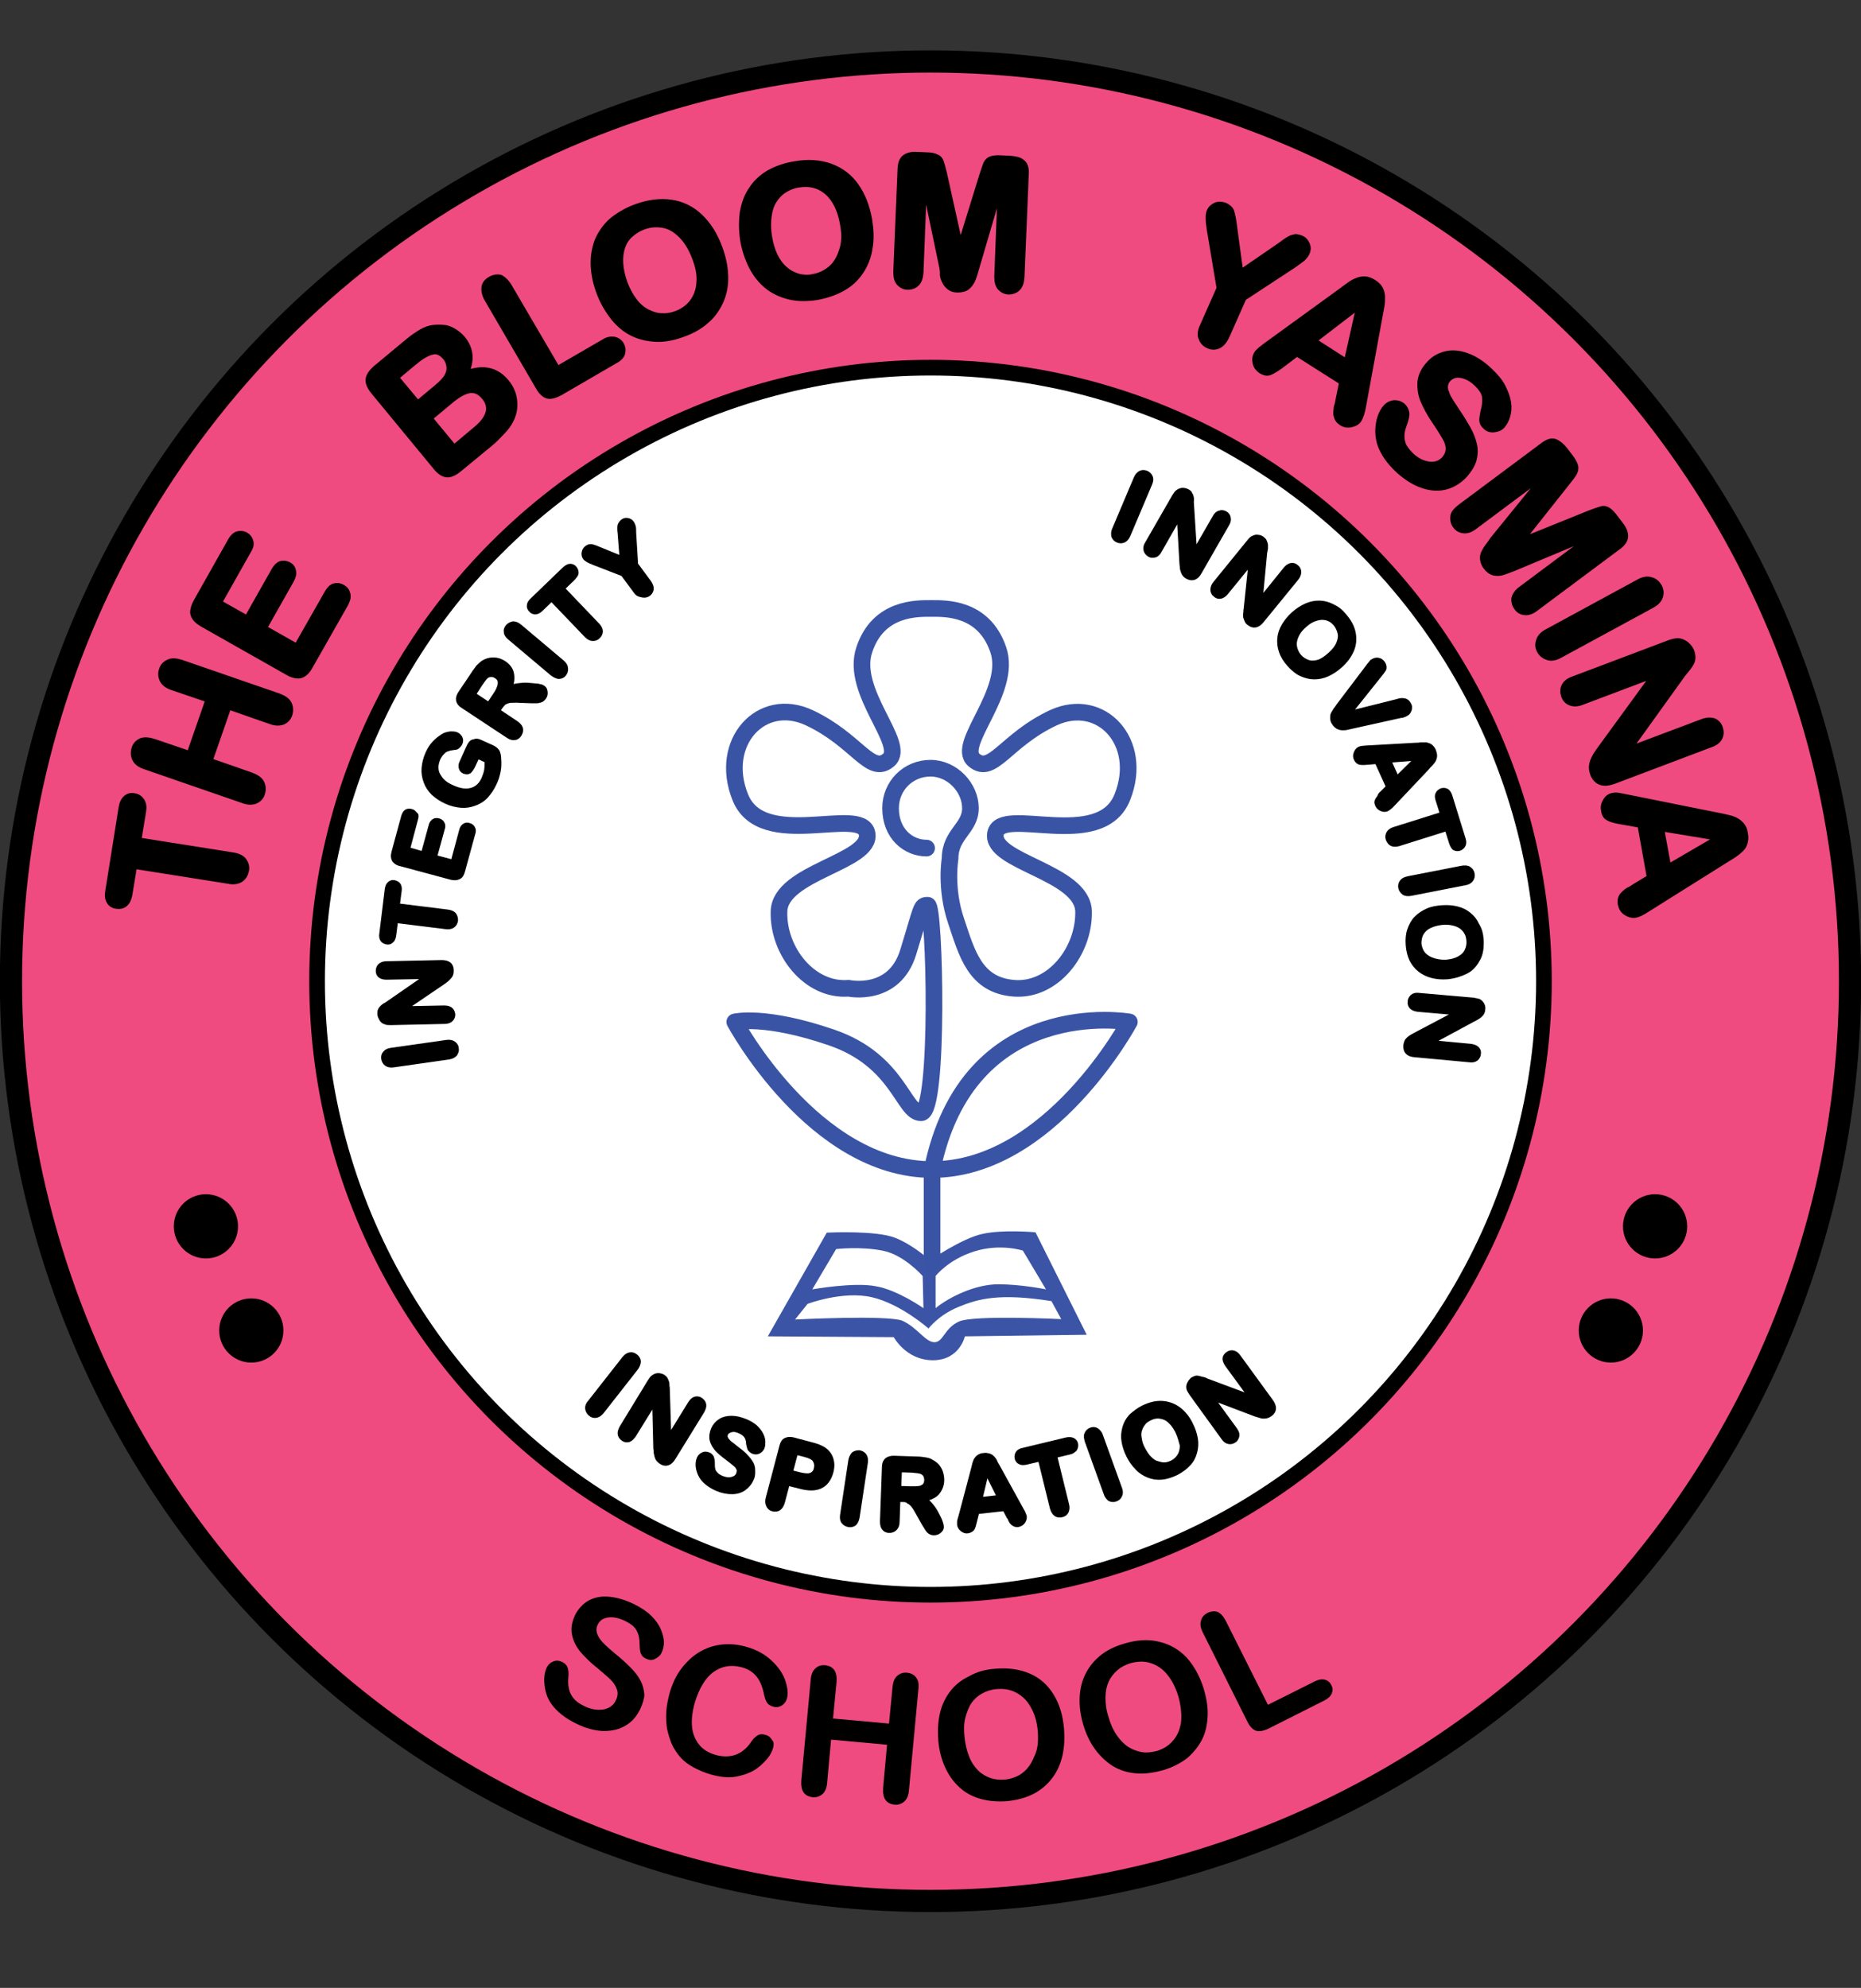 <?xml version="1.0" encoding="utf-8"?>
<!-- Generator: Adobe Illustrator 26.3.1, SVG Export Plug-In . SVG Version: 6.00 Build 0)  -->
<svg version="1.1" id="Layer_1" xmlns="http://www.w3.org/2000/svg" xmlns:xlink="http://www.w3.org/1999/xlink" x="0px" y="0px"
	 viewBox="0 0 475.4 507.7" style="enable-background:new 0 0 475.4 507.7;" xml:space="preserve">
<rect x="0" y="0" width="475.4" height="507.7" fill="#333333" stroke="none"/>
<style type="text/css">
	.st0{fill:#EF4B80;stroke:#000000;stroke-width:5.669;stroke-miterlimit:10;}
	.st1{fill:#FFFFFF;stroke:#000000;stroke-width:4;stroke-miterlimit:10;}
	.st2{fill:none;}
	.st3{stroke:#000000;stroke-width:1.417;stroke-miterlimit:10;}
	.st4{fill:#3B54A5;stroke:#3B54A5;stroke-miterlimit:10;}
	.st5{fill:#FFFFFF;}
	.st6{fill:none;stroke:#3A54A5;stroke-width:4.252;stroke-linecap:round;stroke-linejoin:round;stroke-miterlimit:10;}
</style>
<g>
	<circle class="st0" cx="237.7" cy="250.6" r="234.9"/>
	<circle class="st1" cx="237.7" cy="250.6" r="156.7"/>
	<g>
		<circle class="st2" cx="237.7" cy="250.6" r="122.8"/>
		<path class="st3" d="M114.5,269.9l-14,2c-0.7,0.1-1.3,0-1.7-0.3c-0.4-0.3-0.6-0.7-0.7-1.2c-0.1-0.5,0-1,0.4-1.4
			c0.3-0.4,0.8-0.6,1.6-0.7l14-2c0.7-0.1,1.3,0,1.7,0.3c0.4,0.3,0.7,0.7,0.7,1.2c0.1,0.5-0.1,1-0.4,1.4
			C115.8,269.5,115.3,269.8,114.5,269.9z"/>
		<path class="st3" d="M99,256.5l10.4-7.2l-10.6,0.2c-0.7,0-1.2-0.1-1.6-0.4c-0.4-0.3-0.5-0.7-0.5-1.2c0-0.5,0.2-0.9,0.5-1.2
			c0.3-0.3,0.9-0.5,1.5-0.5l14.1-0.3c1.6,0,2.4,0.6,2.4,1.9c0,0.3,0,0.6-0.1,0.9c-0.1,0.3-0.2,0.5-0.4,0.7c-0.2,0.2-0.4,0.4-0.7,0.7
			c-0.3,0.2-0.5,0.4-0.8,0.6l-10.3,7l10.5-0.2c0.7,0,1.2,0.1,1.6,0.4c0.4,0.3,0.5,0.7,0.6,1.2c0,0.5-0.2,0.9-0.5,1.2
			c-0.3,0.3-0.9,0.5-1.5,0.5l-13.8,0.3c-0.6,0-1,0-1.4-0.2c-0.4-0.1-0.7-0.4-0.9-0.8c-0.2-0.4-0.4-0.7-0.4-1.2c0-0.3,0-0.6,0.1-0.8
			s0.2-0.4,0.4-0.6c0.2-0.2,0.4-0.4,0.7-0.6C98.4,256.9,98.7,256.7,99,256.5z"/>
		<path class="st3" d="M101.9,227.5l-0.5,3.9l12.9,1.6c0.7,0.1,1.3,0.3,1.6,0.7c0.3,0.4,0.4,0.8,0.4,1.4c-0.1,0.5-0.3,0.9-0.7,1.2
			c-0.4,0.3-1,0.4-1.7,0.3l-12.9-1.6l-0.5,3.9c-0.1,0.6-0.3,1.1-0.6,1.3c-0.3,0.3-0.7,0.4-1.1,0.3c-0.5-0.1-0.8-0.3-1-0.6
			c-0.2-0.3-0.3-0.8-0.2-1.4l1.4-11.4c0.1-0.6,0.3-1.1,0.6-1.3c0.3-0.3,0.7-0.4,1.1-0.3c0.4,0.1,0.8,0.3,1,0.6
			S102,226.9,101.9,227.5z"/>
		<path class="st3" d="M106.1,209.1L104,217l4.2,1.2l2-7.3c0.1-0.5,0.4-0.9,0.7-1.1c0.3-0.2,0.7-0.2,1.1-0.1
			c0.4,0.1,0.7,0.3,0.9,0.7c0.2,0.3,0.2,0.8,0,1.3l-2,7.3l4.9,1.3l2.2-8.2c0.1-0.5,0.4-0.9,0.7-1.1c0.3-0.2,0.7-0.3,1.1-0.1
			c0.4,0.1,0.7,0.3,0.9,0.7c0.2,0.3,0.2,0.8,0,1.3l-2.6,9.5c-0.2,0.8-0.5,1.3-1,1.5c-0.4,0.2-1,0.3-1.8,0.1l-13-3.5
			c-0.5-0.1-0.9-0.3-1.2-0.6c-0.3-0.2-0.4-0.5-0.5-0.9s0-0.8,0.1-1.3l2.5-9.2c0.2-0.6,0.4-0.9,0.7-1.1c0.3-0.2,0.7-0.2,1.1-0.1
			c0.4,0.1,0.7,0.3,0.9,0.7C106.3,208.1,106.3,208.5,106.1,209.1z"/>
		<path class="st3" d="M122.6,189.6l3.1,1.4c0.4,0.2,0.7,0.4,0.9,0.6c0.2,0.2,0.4,0.4,0.5,0.8c0.1,0.3,0.2,0.7,0.2,1.1
			c0.1,1.2,0.1,2.4-0.1,3.4c-0.2,1-0.5,2.1-1,3.1c-0.6,1.3-1.3,2.3-2.1,3.2s-1.8,1.5-2.9,1.9c-1.1,0.4-2.2,0.6-3.4,0.5
			c-1.2-0.1-2.5-0.4-3.8-1c-1.3-0.6-2.3-1.3-3.2-2.1c-0.9-0.9-1.5-1.8-1.9-2.9c-0.4-1.1-0.6-2.2-0.5-3.4c0.1-1.2,0.4-2.5,1-3.8
			c0.5-1.1,1.1-2,1.8-2.7s1.4-1.2,2-1.6s1.3-0.5,1.9-0.6c0.6,0,1.1,0,1.5,0.2c0.4,0.2,0.7,0.5,0.9,0.9c0.2,0.4,0.1,0.9-0.1,1.3
			c-0.1,0.2-0.3,0.4-0.5,0.6s-0.4,0.3-0.7,0.3c-0.8,0.1-1.5,0.2-1.9,0.4c-0.5,0.1-0.9,0.4-1.3,0.8c-0.4,0.4-0.8,0.9-1.2,1.7
			c-0.3,0.8-0.5,1.5-0.5,2.2c0,0.7,0.1,1.4,0.5,2.1s0.8,1.3,1.4,1.8c0.6,0.6,1.4,1,2.3,1.4c1.9,0.9,3.6,1.1,5,0.7
			c1.4-0.4,2.5-1.4,3.2-3c0.3-0.8,0.6-1.5,0.7-2.3c0.1-0.8,0.1-1.6,0.1-2.4l-2.6-1.2l-1.2,2.6c-0.3,0.6-0.6,1-0.9,1.3
			c-0.3,0.2-0.7,0.2-1.2,0c-0.4-0.2-0.6-0.4-0.7-0.8s-0.1-0.8,0.1-1.2l1.7-3.8c0.2-0.5,0.4-0.8,0.6-1.1c0.2-0.3,0.5-0.5,0.9-0.5
			C121.5,189.3,122,189.3,122.6,189.6z"/>
		<path class="st3" d="M127.7,180.5l-0.7,1.1l4.8,3.2c0.6,0.4,1,0.9,1.1,1.3c0.1,0.5,0,0.9-0.3,1.4c-0.3,0.5-0.7,0.8-1.2,0.8
			c-0.5,0.1-1-0.1-1.6-0.5l-11.5-7.6c-0.7-0.4-1-0.9-1.1-1.4s0.1-1.1,0.5-1.7l3.3-4.9c0.4-0.7,0.9-1.2,1.2-1.7
			c0.4-0.4,0.8-0.8,1.2-1.1c0.5-0.3,1.1-0.6,1.7-0.7s1.2-0.1,1.8,0c0.6,0.1,1.2,0.4,1.7,0.7c1.1,0.7,1.8,1.6,2,2.7
			c0.2,1.1,0.1,2.3-0.5,3.8c0.6-0.3,1.4-0.6,2.3-0.7c0.9-0.1,1.8-0.2,2.6-0.1s1.6,0.1,2.3,0.2c0.6,0.1,1.1,0.2,1.3,0.4
			c0.2,0.1,0.4,0.3,0.5,0.6s0.1,0.5,0.1,0.8c0,0.3-0.1,0.6-0.3,0.9c-0.2,0.3-0.5,0.6-0.8,0.7c-0.3,0.1-0.6,0.2-1,0.2
			c-0.4,0-0.9,0-1.5,0l-2.8-0.1c-1-0.1-1.8,0-2.5,0c-0.6,0.1-1.1,0.3-1.5,0.5C128.4,179.6,128.1,180,127.7,180.5z M122.6,174.6
			l-1.8,2.8l4.1,2.7l1.8-2.7c0.5-0.7,0.8-1.4,1-2c0.2-0.6,0.2-1.1,0.1-1.6s-0.5-0.9-1-1.2c-0.4-0.3-0.8-0.4-1.3-0.4
			c-0.5,0-0.9,0.1-1.3,0.4C123.8,172.9,123.3,173.6,122.6,174.6z"/>
		<path class="st3" d="M141.1,171.9l-10.8-9.1c-0.6-0.5-0.9-1-0.9-1.4c-0.1-0.5,0.1-0.9,0.4-1.3c0.4-0.4,0.8-0.6,1.3-0.7
			c0.5,0,1,0.2,1.6,0.7l10.8,9.1c0.6,0.5,0.9,1,0.9,1.5c0.1,0.5-0.1,1-0.4,1.4c-0.3,0.4-0.8,0.6-1.3,0.6
			C142.2,172.6,141.6,172.3,141.1,171.9z"/>
		<path class="st3" d="M146.3,147.6l-2.8,2.7l9,9.4c0.5,0.5,0.8,1.1,0.8,1.5c0,0.5-0.2,0.9-0.6,1.3c-0.4,0.4-0.8,0.5-1.3,0.5
			c-0.5,0-1-0.3-1.5-0.8l-9-9.4l-2.8,2.7c-0.4,0.4-0.9,0.7-1.3,0.7c-0.4,0-0.8-0.1-1.1-0.5c-0.3-0.3-0.5-0.7-0.4-1.1
			c0-0.4,0.3-0.8,0.7-1.2l8.3-8c0.5-0.4,0.9-0.7,1.3-0.7c0.4,0,0.8,0.1,1.1,0.5s0.4,0.7,0.4,1.1S146.7,147.1,146.3,147.6z"/>
		<path class="st3" d="M162.6,151.1l-3.4-4.6l-7.5-2.9c-0.7-0.3-1.2-0.5-1.5-0.7c-0.3-0.2-0.6-0.4-0.7-0.6c-0.2-0.3-0.3-0.7-0.2-1.2
			s0.3-0.8,0.7-1.1c0.4-0.3,0.8-0.4,1.2-0.3s1,0.3,1.9,0.7l5.9,2.4l-0.5-6.4c0-0.4-0.1-0.7-0.1-1s0-0.5,0-0.8s0.1-0.5,0.2-0.7
			c0.1-0.2,0.3-0.4,0.5-0.6c0.4-0.3,0.8-0.4,1.2-0.3c0.4,0.1,0.7,0.2,1,0.6c0.2,0.3,0.3,0.6,0.4,0.9c0.1,0.3,0.1,0.9,0.1,1.5
			l0.5,8.2l3.4,4.6c0.4,0.6,0.6,1.1,0.6,1.6c-0.1,0.5-0.3,0.9-0.7,1.2c-0.4,0.3-0.9,0.4-1.4,0.3S163,151.7,162.6,151.1z"/>
		<path class="st3" d="M284.8,135.2l5.5-13c0.3-0.7,0.7-1.1,1.1-1.3s0.9-0.2,1.4,0c0.5,0.2,0.8,0.6,1,1c0.2,0.5,0.1,1-0.2,1.7
			l-5.5,13c-0.3,0.7-0.7,1.1-1.1,1.3c-0.5,0.2-0.9,0.2-1.4,0c-0.5-0.2-0.8-0.5-1-1C284.5,136.4,284.5,135.8,284.8,135.2z"/>
		<path class="st3" d="M304.3,128.8l0.8,12.6l5.3-9.2c0.3-0.6,0.7-1,1.2-1.1c0.4-0.2,0.9-0.1,1.3,0.1c0.5,0.3,0.7,0.6,0.8,1.1
			s0,1-0.4,1.6l-7,12.2c-0.8,1.4-1.7,1.7-2.9,1.1c-0.3-0.2-0.5-0.3-0.7-0.6c-0.2-0.2-0.3-0.5-0.4-0.8c-0.1-0.3-0.2-0.6-0.2-0.9
			c0-0.3-0.1-0.7-0.1-1l-0.7-12.4l-5.2,9.1c-0.3,0.6-0.7,1-1.2,1.1s-0.9,0.1-1.3-0.2c-0.4-0.3-0.7-0.6-0.8-1.1s0-1,0.4-1.6l6.9-12
			c0.3-0.5,0.6-0.9,0.9-1.1c0.3-0.2,0.7-0.4,1.1-0.4c0.4,0,0.8,0.1,1.2,0.3c0.3,0.2,0.5,0.3,0.6,0.6s0.3,0.4,0.3,0.7
			c0.1,0.2,0.1,0.5,0.1,0.9C304.2,128.1,304.3,128.4,304.3,128.8z"/>
		<path class="st3" d="M323,141.1l-1.2,12.6l6.7-8.3c0.4-0.5,0.9-0.8,1.3-0.9c0.4-0.1,0.9,0,1.3,0.4c0.4,0.3,0.6,0.7,0.6,1.2
			c0,0.5-0.2,1-0.6,1.5l-8.9,10.9c-1,1.2-2,1.4-3,0.6c-0.3-0.2-0.5-0.4-0.6-0.7c-0.1-0.2-0.2-0.5-0.3-0.8c0-0.3-0.1-0.6,0-1
			s0-0.7,0.1-1l1.3-12.4l-6.6,8.1c-0.4,0.5-0.9,0.8-1.3,0.9s-0.9,0-1.3-0.4c-0.4-0.3-0.6-0.7-0.6-1.2s0.2-1,0.6-1.5l8.7-10.7
			c0.4-0.5,0.7-0.8,1-0.9c0.4-0.2,0.7-0.3,1.2-0.2c0.4,0,0.8,0.2,1.1,0.5c0.3,0.2,0.4,0.4,0.5,0.7s0.2,0.5,0.2,0.7
			c0,0.2,0,0.5,0,0.9C323.1,140.4,323.1,140.8,323,141.1z"/>
		<path class="st3" d="M343.3,157.3c1.2,1.4,2,2.8,2.3,4.3c0.3,1.5,0.2,3-0.4,4.4c-0.6,1.4-1.6,2.8-3,4c-1,0.9-2.1,1.6-3.2,2.1
			c-1.1,0.5-2.2,0.7-3.3,0.7c-1.1,0-2.2-0.3-3.3-0.8c-1.1-0.5-2-1.3-3-2.4c-0.9-1-1.6-2.1-2-3.3c-0.4-1.1-0.5-2.2-0.4-3.3
			c0.1-1.1,0.5-2.2,1.1-3.2c0.6-1,1.4-2,2.4-2.9c1-0.9,2.1-1.6,3.2-2.1s2.2-0.7,3.3-0.7c1.1,0,2.2,0.3,3.2,0.8
			C341.5,155.5,342.4,156.2,343.3,157.3z M339.9,167.2c1-0.9,1.7-1.8,2.1-2.7c0.4-1,0.6-1.9,0.4-2.8c-0.2-0.9-0.6-1.8-1.2-2.5
			c-0.5-0.5-1-1-1.6-1.2c-0.6-0.3-1.3-0.4-1.9-0.4c-0.7,0-1.4,0.2-2.2,0.5s-1.5,0.8-2.3,1.5c-0.8,0.7-1.4,1.4-1.8,2.1
			s-0.7,1.5-0.8,2.2c-0.1,0.7,0,1.4,0.2,2c0.2,0.6,0.5,1.2,1,1.8c0.6,0.7,1.4,1.2,2.2,1.5s1.8,0.3,2.8,0S338.8,168.2,339.9,167.2z"
			/>
		<path class="st3" d="M352.2,172.5l-7.9,9.9l12.4-3.1c0.6-0.2,1.1-0.3,1.4-0.3c0.3,0,0.5,0,0.8,0.1c0.3,0.1,0.6,0.3,0.8,0.7
			c0.2,0.3,0.3,0.5,0.3,0.8s0,0.6-0.2,0.9c-0.1,0.3-0.3,0.5-0.5,0.6c-0.2,0.1-0.3,0.2-0.5,0.3s-0.4,0.1-0.6,0.2
			c-0.2,0-0.4,0.1-0.6,0.1l-12.2,2.7c-0.5,0.1-0.9,0.2-1.3,0.3c-0.4,0.1-0.8,0.1-1.2,0.1c-0.4,0-0.7-0.1-1.1-0.3
			c-0.3-0.2-0.7-0.5-0.9-0.9c-0.3-0.4-0.4-0.8-0.4-1.2c0-0.4,0-0.8,0.2-1.1s0.4-0.7,0.6-1c0.3-0.3,0.5-0.7,0.8-1.1l7.5-9.9
			c0.1-0.2,0.3-0.4,0.4-0.5c0.1-0.2,0.3-0.3,0.4-0.5s0.3-0.3,0.5-0.4c0.3-0.2,0.8-0.3,1.2-0.2c0.5,0.1,0.8,0.4,1.1,0.8
			c0.3,0.5,0.4,1,0.2,1.4C353.2,171.2,352.8,171.8,352.2,172.5z"/>
		<path class="st3" d="M353.1,202.7l1.7-1.7l-3-6.6l-2.4,0.2c-1,0.1-1.6,0.1-2,0c-0.4-0.1-0.7-0.4-0.9-0.9c-0.2-0.4-0.2-0.8,0-1.3
			s0.4-0.8,0.8-1c0.2-0.1,0.5-0.2,0.7-0.2c0.3,0,0.7-0.1,1.2-0.1l12.5-0.7c0.4,0,0.8,0,1.3-0.1c0.5,0,0.9,0,1.3,0
			c0.4,0.1,0.7,0.2,1,0.4s0.6,0.6,0.8,1c0.2,0.5,0.3,0.9,0.3,1.3s-0.1,0.7-0.3,1.1c-0.2,0.3-0.4,0.6-0.7,0.9c-0.3,0.3-0.6,0.6-1,1.1
			l-8.6,9.1c-0.6,0.7-1.2,1.1-1.5,1.3c-0.4,0.2-0.8,0.2-1.3,0c-0.5-0.2-0.8-0.5-1-0.9c-0.1-0.3-0.2-0.5-0.2-0.7s0.1-0.4,0.2-0.6
			c0.1-0.2,0.3-0.4,0.5-0.7C352.6,203.2,352.8,202.9,353.1,202.7z M354.6,194.1l2.2,4.9l5.6-5.5L354.6,194.1z"/>
		<path class="st3" d="M370.9,215.3l-1.2-3.8l-12.4,3.9c-0.7,0.2-1.3,0.2-1.7,0c-0.4-0.2-0.7-0.6-0.9-1.1c-0.2-0.5-0.1-1,0.1-1.4
			c0.2-0.4,0.7-0.8,1.4-1l12.4-3.9l-1.2-3.8c-0.2-0.6-0.2-1.1,0-1.4c0.2-0.4,0.5-0.6,0.9-0.8c0.4-0.1,0.8-0.1,1.2,0.1
			c0.3,0.2,0.6,0.6,0.8,1.2l3.4,11c0.2,0.6,0.2,1.1,0,1.5c-0.2,0.4-0.5,0.6-0.9,0.8c-0.4,0.1-0.8,0.1-1.2-0.1
			C371.4,216.3,371.1,215.9,370.9,215.3z"/>
		<path class="st3" d="M359.7,224.5l13.8-2.7c0.7-0.1,1.3-0.1,1.7,0.2c0.4,0.3,0.7,0.6,0.8,1.2c0.1,0.5,0,1-0.3,1.4
			c-0.3,0.4-0.8,0.7-1.5,0.8l-13.8,2.7c-0.7,0.1-1.3,0.1-1.7-0.2c-0.4-0.3-0.7-0.7-0.8-1.2c-0.1-0.5,0-1,0.3-1.4
			S358.9,224.7,359.7,224.5z"/>
		<path class="st3" d="M378.3,240c0.1,1.9-0.1,3.5-0.8,4.8s-1.6,2.5-3,3.2s-2.9,1.2-4.8,1.4c-1.4,0.1-2.6,0-3.8-0.3
			c-1.2-0.3-2.2-0.8-3.1-1.5c-0.9-0.7-1.6-1.6-2.1-2.6c-0.5-1.1-0.8-2.3-0.9-3.7c-0.1-1.4,0-2.7,0.4-3.8c0.4-1.1,0.9-2.1,1.7-2.9
			c0.8-0.8,1.7-1.4,2.8-1.9c1.1-0.5,2.4-0.7,3.7-0.8c1.4-0.1,2.6,0,3.8,0.3c1.2,0.3,2.2,0.8,3,1.5c0.9,0.7,1.5,1.5,2,2.6
			C377.9,237.4,378.2,238.6,378.3,240z M369.5,245.8c1.3-0.1,2.4-0.4,3.3-0.9c0.9-0.5,1.6-1.1,2-2c0.4-0.8,0.6-1.7,0.5-2.8
			c-0.1-0.7-0.2-1.4-0.6-2c-0.3-0.6-0.8-1.1-1.3-1.5c-0.6-0.4-1.2-0.7-2.1-0.9c-0.8-0.2-1.7-0.3-2.8-0.2c-1,0.1-1.9,0.3-2.7,0.6
			s-1.5,0.7-2,1.2c-0.5,0.5-0.9,1.1-1.1,1.7c-0.2,0.6-0.3,1.3-0.3,2c0.1,0.9,0.4,1.8,0.9,2.5c0.5,0.7,1.3,1.3,2.3,1.7
			S368.1,245.9,369.5,245.8z"/>
		<path class="st3" d="M376.2,260.3l-11.1,6l10.6,1c0.7,0.1,1.2,0.3,1.5,0.6c0.3,0.3,0.5,0.7,0.4,1.2c0,0.5-0.3,0.9-0.6,1.2
			c-0.4,0.3-0.9,0.4-1.6,0.3l-14-1.3c-1.6-0.1-2.3-0.9-2.2-2.2c0-0.3,0.1-0.6,0.2-0.9c0.1-0.3,0.3-0.5,0.5-0.7s0.5-0.4,0.8-0.6
			c0.3-0.2,0.6-0.3,0.9-0.5l11-5.8l-10.4-0.9c-0.7-0.1-1.2-0.3-1.5-0.6c-0.3-0.3-0.5-0.8-0.4-1.3c0-0.5,0.3-0.9,0.6-1.2
			c0.4-0.3,0.9-0.4,1.6-0.3l13.8,1.2c0.6,0.1,1,0.2,1.4,0.3c0.4,0.2,0.6,0.5,0.8,0.8c0.2,0.4,0.3,0.8,0.2,1.2c0,0.3-0.1,0.6-0.2,0.8
			s-0.3,0.4-0.5,0.6c-0.2,0.2-0.4,0.3-0.7,0.5C376.8,260,376.5,260.2,376.2,260.3z"/>
	</g>
	<g>
		<g>
			<path class="st2" d="M378,422.8H97.5V250.6c0,77.4,62.7,140.1,140.1,140.1S377.6,328,377.6,250.6L378,422.8z"/>
			<path class="st3" d="M150.8,358.2l8.7-11.1c0.5-0.6,0.9-0.9,1.4-1c0.5-0.1,0.9,0,1.4,0.4c0.4,0.3,0.7,0.8,0.7,1.2
				c0,0.5-0.2,1-0.6,1.6l-8.7,11.1c-0.5,0.6-0.9,0.9-1.4,1c-0.5,0.1-1,0-1.4-0.4c-0.4-0.3-0.6-0.7-0.7-1.2
				C150.1,359.3,150.3,358.7,150.8,358.2z"/>
			<path class="st3" d="M170.4,355l0.4,12.6l5.6-9.1c0.4-0.6,0.8-1,1.2-1.1c0.4-0.1,0.9-0.1,1.3,0.2c0.4,0.3,0.7,0.6,0.8,1.1
				c0.1,0.5-0.1,1-0.4,1.6l-7.4,12c-0.8,1.3-1.8,1.7-2.9,1c-0.3-0.2-0.5-0.4-0.7-0.6c-0.2-0.2-0.3-0.5-0.4-0.8
				c-0.1-0.3-0.1-0.6-0.2-0.9c0-0.3,0-0.7-0.1-1l-0.3-12.4l-5.5,8.9c-0.4,0.6-0.8,0.9-1.2,1.1c-0.5,0.1-0.9,0.1-1.3-0.2
				c-0.4-0.3-0.7-0.6-0.8-1.1c-0.1-0.5,0.1-1,0.4-1.6l7.2-11.8c0.3-0.5,0.6-0.9,0.9-1.1c0.3-0.2,0.7-0.4,1.1-0.4
				c0.4,0,0.8,0.1,1.2,0.3c0.3,0.2,0.5,0.4,0.6,0.6c0.1,0.2,0.2,0.4,0.3,0.7c0.1,0.2,0.1,0.5,0.1,0.9
				C170.4,354.3,170.4,354.6,170.4,355z"/>
			<path class="st3" d="M191.9,377.6c-0.4,1-1.1,1.8-1.9,2.4c-0.8,0.6-1.9,0.9-3,0.9c-1.2,0-2.4-0.2-3.8-0.8
				c-1.6-0.7-2.8-1.6-3.6-2.6c-0.6-0.8-0.9-1.6-1.1-2.5c-0.2-0.9-0.1-1.8,0.2-2.5c0.2-0.4,0.5-0.7,0.9-0.9c0.4-0.2,0.8-0.2,1.3,0
				c0.4,0.1,0.6,0.4,0.8,0.7c0.1,0.3,0.2,0.8,0.2,1.3c0,0.6,0,1.1,0.1,1.6c0.1,0.5,0.3,0.9,0.7,1.3c0.3,0.4,0.9,0.8,1.6,1.1
				c1,0.4,1.9,0.5,2.7,0.3c0.8-0.2,1.4-0.6,1.7-1.3c0.2-0.5,0.3-1.1,0.1-1.5c-0.2-0.5-0.5-0.9-1-1.3c-0.5-0.4-1.1-0.9-1.9-1.5
				c-1.1-0.8-1.9-1.5-2.6-2.2c-0.6-0.7-1.1-1.5-1.3-2.3c-0.2-0.8-0.1-1.7,0.3-2.7c0.4-0.9,1-1.6,1.8-2.1s1.7-0.7,2.8-0.7
				c1.1,0,2.3,0.3,3.5,0.8c1,0.4,1.8,0.9,2.5,1.5c0.6,0.6,1.1,1.2,1.4,1.8c0.3,0.6,0.5,1.2,0.5,1.8c0,0.6,0,1-0.2,1.5
				c-0.2,0.4-0.5,0.7-0.9,0.9c-0.4,0.2-0.8,0.2-1.3,0c-0.4-0.2-0.6-0.4-0.8-0.7c-0.1-0.3-0.2-0.7-0.3-1.2c0-0.7-0.2-1.4-0.5-1.9
				c-0.3-0.5-0.9-1-1.8-1.4c-0.9-0.4-1.6-0.5-2.3-0.3c-0.7,0.2-1.1,0.5-1.4,1c-0.1,0.3-0.2,0.7-0.1,1c0.1,0.3,0.2,0.6,0.5,0.9
				c0.2,0.3,0.5,0.6,0.8,0.8s0.8,0.6,1.4,1.1c0.8,0.6,1.6,1.2,2.2,1.8c0.6,0.6,1.1,1.2,1.5,1.8s0.6,1.2,0.6,1.9
				S192.3,376.8,191.9,377.6z"/>
			<path class="st3" d="M204.3,379.5l-3.2-0.8l-1.3,4.9c-0.2,0.7-0.5,1.2-0.9,1.5c-0.4,0.3-0.9,0.3-1.4,0.2
				c-0.5-0.1-0.9-0.4-1.1-0.9c-0.2-0.4-0.3-1-0.1-1.7l3.5-13.3c0.2-0.8,0.5-1.3,1-1.5c0.4-0.2,1-0.3,1.8-0.1l4.5,1.2
				c1.3,0.3,2.3,0.7,3,1.1c0.7,0.4,1.2,0.9,1.6,1.5c0.4,0.6,0.6,1.3,0.7,2s0,1.5-0.2,2.3c-0.5,1.8-1.4,3-2.7,3.6
				C208.2,380.1,206.5,380.1,204.3,379.5z M205.6,371.4l-2.4-0.6l-1.4,5.3l2.4,0.6c0.8,0.2,1.5,0.3,2.1,0.3s1.1-0.2,1.5-0.5
				c0.4-0.3,0.7-0.8,0.8-1.4c0.2-0.8,0.1-1.4-0.2-2C208.1,372.3,207.1,371.8,205.6,371.4z"/>
			<path class="st3" d="M215.3,387l2.1-13.9c0.1-0.7,0.4-1.2,0.7-1.6c0.4-0.3,0.8-0.4,1.4-0.4c0.5,0.1,0.9,0.3,1.2,0.7
				c0.3,0.4,0.4,1,0.3,1.7l-2.1,13.9c-0.1,0.7-0.4,1.3-0.7,1.6c-0.4,0.3-0.9,0.4-1.4,0.3c-0.5-0.1-0.9-0.3-1.2-0.7
				C215.3,388.3,215.2,387.7,215.3,387z"/>
			<path class="st3" d="M230.6,382.9l-1.3,0l-0.2,5.7c0,0.8-0.2,1.3-0.6,1.7c-0.3,0.3-0.8,0.5-1.3,0.5c-0.6,0-1-0.2-1.3-0.6
				c-0.3-0.4-0.4-0.9-0.4-1.7l0.5-13.8c0-0.8,0.2-1.3,0.6-1.7c0.4-0.3,0.9-0.5,1.7-0.5l5.9,0.2c0.8,0,1.5,0.1,2.1,0.2
				c0.6,0.1,1.1,0.2,1.5,0.5c0.6,0.3,1,0.6,1.5,1.1c0.4,0.5,0.7,1,0.9,1.6c0.2,0.6,0.3,1.2,0.3,1.9c0,1.3-0.5,2.4-1.2,3.2
				s-1.9,1.3-3.5,1.6c0.6,0.4,1.2,0.9,1.8,1.6c0.6,0.7,1.1,1.4,1.5,2.2s0.8,1.5,1,2.1c0.2,0.6,0.3,1,0.3,1.3c0,0.2-0.1,0.5-0.3,0.7
				c-0.2,0.2-0.4,0.4-0.6,0.5c-0.3,0.1-0.6,0.2-0.9,0.2c-0.4,0-0.7-0.1-1-0.3s-0.5-0.5-0.7-0.8c-0.2-0.3-0.4-0.7-0.8-1.3l-1.4-2.5
				c-0.5-0.9-0.9-1.6-1.3-2.1c-0.4-0.5-0.8-0.8-1.2-1C231.8,383,231.3,382.9,230.6,382.9z M233,375.4l-3.3-0.1l-0.2,4.9l3.2,0.1
				c0.9,0,1.6,0,2.2-0.1c0.6-0.1,1.1-0.4,1.4-0.7c0.3-0.4,0.5-0.8,0.5-1.5c0-0.5-0.1-0.9-0.3-1.3c-0.2-0.4-0.6-0.7-1-0.9
				C235,375.6,234.2,375.5,233,375.4z"/>
			<path class="st3" d="M257.8,387.3l-1.1-2.1l-7.2,0.8l-0.6,2.4c-0.2,0.9-0.4,1.6-0.6,1.9c-0.2,0.3-0.6,0.5-1.1,0.6
				c-0.5,0.1-0.9-0.1-1.3-0.4c-0.4-0.3-0.6-0.6-0.7-1.1c0-0.2,0-0.5,0-0.8c0.1-0.3,0.1-0.6,0.3-1.1l3.2-12.1
				c0.1-0.3,0.2-0.8,0.3-1.2c0.1-0.5,0.3-0.9,0.4-1.2c0.2-0.3,0.4-0.6,0.7-0.8c0.3-0.2,0.7-0.4,1.2-0.4c0.5-0.1,0.9,0,1.3,0.1
				s0.7,0.4,0.9,0.6s0.5,0.6,0.6,0.9s0.4,0.8,0.7,1.3l6,10.9c0.5,0.8,0.7,1.4,0.8,1.8c0,0.4-0.1,0.8-0.4,1.2
				c-0.3,0.4-0.7,0.6-1.2,0.7c-0.3,0-0.5,0-0.7-0.1c-0.2-0.1-0.4-0.2-0.6-0.4s-0.3-0.4-0.5-0.8C258.2,387.8,258,387.5,257.8,387.3z
				 M250.2,383.1l5.3-0.6l-3.5-7L250.2,383.1z"/>
			<path class="st3" d="M273.1,370.8l-3.8,0.9l3.1,12.6c0.2,0.7,0.1,1.3-0.1,1.7c-0.2,0.4-0.6,0.7-1.1,0.8c-0.5,0.1-1,0.1-1.4-0.2
				c-0.4-0.3-0.7-0.8-0.9-1.5l-3.1-12.6l-3.8,0.9c-0.6,0.1-1.1,0.1-1.4-0.1c-0.4-0.2-0.6-0.5-0.7-0.9c-0.1-0.5,0-0.8,0.2-1.2
				c0.2-0.3,0.6-0.6,1.2-0.7l11.2-2.7c0.6-0.1,1.1-0.1,1.5,0.1c0.4,0.2,0.6,0.5,0.7,0.9s0,0.8-0.2,1.2
				C274.1,370.4,273.7,370.7,273.1,370.8z"/>
			<path class="st3" d="M282.6,381.3l-4.8-13.3c-0.2-0.7-0.3-1.3-0.1-1.7c0.2-0.5,0.5-0.8,1-1c0.5-0.2,1-0.2,1.4,0.1s0.8,0.7,1,1.4
				l4.8,13.3c0.3,0.7,0.3,1.3,0.1,1.7c-0.2,0.5-0.5,0.8-1.1,1c-0.5,0.2-1,0.1-1.4-0.1C283.2,382.4,282.8,382,282.6,381.3z"/>
			<path class="st3" d="M292.1,359.6c1.7-0.8,3.2-1.2,4.8-1.1c1.5,0.1,2.9,0.6,4.1,1.5s2.3,2.2,3.1,3.9c0.6,1.2,1,2.4,1.2,3.6
				c0.2,1.2,0.1,2.3-0.2,3.4c-0.3,1.1-0.8,2.1-1.6,2.9c-0.8,0.9-1.8,1.6-3.1,2.3c-1.3,0.6-2.5,1-3.7,1.1c-1.2,0.1-2.3-0.1-3.3-0.5
				c-1-0.4-2-1-2.8-1.9c-0.9-0.9-1.6-1.9-2.2-3.1c-0.6-1.2-1-2.4-1.2-3.6s-0.1-2.3,0.2-3.4c0.3-1.1,0.8-2,1.6-2.9
				C289.9,361,290.9,360.2,292.1,359.6z M300.9,365.5c-0.6-1.2-1.3-2.1-2.1-2.8c-0.8-0.7-1.7-1-2.6-1.1c-0.9-0.1-1.8,0.1-2.7,0.6
				c-0.6,0.3-1.2,0.7-1.6,1.3c-0.4,0.5-0.7,1.1-0.9,1.8c-0.2,0.7-0.2,1.4,0,2.3c0.1,0.8,0.4,1.7,0.9,2.6c0.5,0.9,1,1.7,1.6,2.3
				c0.6,0.6,1.2,1.1,1.9,1.3s1.3,0.4,2,0.4c0.7,0,1.3-0.2,2-0.5c0.8-0.4,1.5-1,2-1.8s0.7-1.7,0.7-2.8
				C301.8,368,301.5,366.8,300.9,365.5z"/>
			<path class="st3" d="M308.1,352.7l11.8,4.4l-6.3-8.6c-0.4-0.6-0.6-1.1-0.6-1.5s0.3-0.8,0.7-1.1c0.4-0.3,0.9-0.4,1.3-0.3
				c0.4,0.1,0.9,0.4,1.3,1l8.3,11.4c0.9,1.3,0.9,2.3-0.2,3.1c-0.3,0.2-0.5,0.3-0.8,0.4s-0.6,0.1-0.9,0.1s-0.6-0.1-0.9-0.2
				s-0.6-0.2-1-0.3l-11.6-4.4l6.2,8.5c0.4,0.6,0.6,1.1,0.5,1.5s-0.3,0.9-0.7,1.1c-0.4,0.3-0.9,0.4-1.3,0.3c-0.5-0.1-0.9-0.4-1.3-1
				l-8.1-11.2c-0.3-0.5-0.6-0.9-0.7-1.2c-0.1-0.4-0.1-0.8,0.1-1.2c0.2-0.4,0.4-0.7,0.7-1c0.3-0.2,0.5-0.3,0.8-0.4
				c0.2-0.1,0.5-0.1,0.7,0c0.2,0,0.5,0.1,0.8,0.2C307.5,352.4,307.8,352.5,308.1,352.7z"/>
		</g>
		<path class="st2" d="M97.8,250.6c0-77.4,62.7-140.1,140.1-140.1S378,173.2,378,250.6V78.4H97.5L97.8,250.6z"/>
	</g>
	<g>
		<g>
			<path class="st2" d="M444.4,507.7H31V253.8c0,114,92.4,206.5,206.5,206.5S444,367.9,444,253.8L444.4,507.7z"/>
			<path d="M163.5,436.6c-0.9,1.8-2.1,3.2-3.7,4.1c-1.6,1-3.5,1.4-5.7,1.4c-2.2-0.1-4.5-0.7-6.9-1.9c-2.9-1.4-5-3.1-6.4-5.1
				c-1-1.4-1.5-3-1.7-4.8c-0.2-1.7,0-3.2,0.6-4.5c0.4-0.7,0.9-1.2,1.7-1.5c0.8-0.3,1.5-0.2,2.3,0.2c0.6,0.3,1.1,0.8,1.3,1.4
				s0.3,1.4,0.2,2.3c-0.1,1.1-0.1,2.1,0.1,2.9c0.1,0.8,0.5,1.7,1.1,2.5s1.5,1.5,2.8,2.1c1.8,0.9,3.4,1.1,4.9,0.9
				c1.5-0.3,2.6-1,3.2-2.3c0.5-1,0.6-1.9,0.3-2.8c-0.3-0.9-0.8-1.7-1.6-2.5c-0.8-0.8-1.9-1.7-3.3-2.9c-1.9-1.5-3.4-3-4.5-4.3
				c-1.1-1.4-1.8-2.8-2.1-4.4s0-3.2,0.8-4.9c0.8-1.6,1.9-2.8,3.4-3.7c1.5-0.8,3.2-1.2,5.3-1s4.1,0.8,6.4,1.9c1.8,0.9,3.3,1.9,4.4,3
				c1.1,1.1,1.9,2.2,2.4,3.4s0.8,2.3,0.8,3.3s-0.2,1.9-0.6,2.7c-0.3,0.7-0.9,1.2-1.7,1.6s-1.5,0.3-2.3-0.1c-0.7-0.3-1.1-0.8-1.3-1.3
				c-0.2-0.5-0.3-1.3-0.3-2.2c0-1.4-0.2-2.6-0.7-3.5c-0.4-1-1.5-1.9-3.2-2.7c-1.5-0.7-2.9-1-4.2-0.8c-1.3,0.2-2.1,0.8-2.6,1.8
				c-0.3,0.6-0.4,1.2-0.3,1.8c0.1,0.6,0.4,1.2,0.8,1.8c0.4,0.6,0.9,1.1,1.4,1.6s1.3,1.2,2.5,2.2c1.5,1.2,2.8,2.4,3.9,3.5
				c1.1,1.1,2,2.2,2.6,3.4c0.6,1.1,0.9,2.3,1,3.6C164.6,433.7,164.2,435.1,163.5,436.6z"/>
			<path d="M197.5,446.4c-0.3,1-0.8,2-1.7,3s-1.9,2-3.3,2.8c-1.4,0.8-3,1.3-4.8,1.6s-3.9,0-6.1-0.6c-1.7-0.5-3.1-1.1-4.4-1.8
				c-1.3-0.7-2.4-1.5-3.3-2.5c-0.9-1-1.7-2.2-2.3-3.5c-0.5-1.2-0.9-2.5-1.2-3.9c-0.2-1.4-0.3-2.8-0.2-4.3c0.1-1.5,0.4-3,0.8-4.6
				c0.7-2.5,1.7-4.7,3.1-6.5s2.9-3.2,4.6-4.2s3.7-1.7,5.8-1.9c2.1-0.2,4.1,0,6.2,0.6c2.5,0.7,4.7,1.9,6.4,3.5s2.9,3.3,3.5,5.1
				s0.8,3.4,0.4,4.7c-0.2,0.7-0.7,1.3-1.3,1.7c-0.7,0.4-1.4,0.5-2.1,0.3c-0.8-0.2-1.4-0.6-1.7-1.1c-0.3-0.5-0.6-1.3-0.8-2.4
				c-0.4-1.8-1-3.2-1.9-4.3c-0.9-1.1-2.2-1.9-3.8-2.3c-2.6-0.7-5-0.3-7.1,1.2c-2.1,1.5-3.7,4.2-4.8,7.8c-0.7,2.5-0.9,4.6-0.7,6.4
				c0.2,1.8,0.9,3.3,1.9,4.5c1,1.2,2.4,2,4.1,2.5c1.8,0.5,3.5,0.5,5,0c1.5-0.5,2.9-1.6,4-3.2c0.5-0.8,1-1.3,1.6-1.7
				c0.5-0.4,1.3-0.5,2.2-0.2c0.8,0.2,1.3,0.7,1.7,1.4C197.7,444.9,197.7,445.6,197.5,446.4z"/>
			<path d="M213.7,429.6l-0.9,9.3l14.3,1.3l0.9-9.3c0.1-1.3,0.5-2.3,1.2-2.9c0.7-0.6,1.5-0.9,2.5-0.8c1,0.1,1.8,0.5,2.3,1.2
				c0.6,0.7,0.8,1.8,0.6,3.1l-2.4,25.7c-0.1,1.3-0.5,2.3-1.2,2.9c-0.7,0.6-1.5,0.9-2.5,0.8c-1-0.1-1.8-0.5-2.3-1.2
				c-0.5-0.7-0.7-1.8-0.6-3.1l1-11l-14.3-1.3l-1,11c-0.1,1.3-0.5,2.3-1.2,2.9s-1.5,0.9-2.5,0.8c-1-0.1-1.8-0.5-2.3-1.2
				c-0.5-0.7-0.7-1.8-0.6-3.1l2.4-25.7c0.1-1.3,0.5-2.3,1.2-2.9c0.6-0.6,1.5-0.9,2.5-0.8c1,0.1,1.8,0.5,2.3,1.2
				C213.6,427.2,213.8,428.2,213.7,429.6z"/>
			<path d="M254.1,426.2c3.4-0.3,6.3,0.1,8.9,1.2c2.6,1.1,4.6,2.9,6.1,5.3c1.5,2.4,2.4,5.3,2.7,8.7c0.2,2.5,0.1,4.8-0.4,7
				c-0.5,2.1-1.3,4-2.6,5.7c-1.2,1.6-2.8,3-4.7,4s-4.1,1.6-6.7,1.9c-2.6,0.2-4.9,0-7-0.6c-2.1-0.6-3.9-1.6-5.4-3s-2.7-3.1-3.6-5.1
				c-0.9-2-1.5-4.3-1.7-6.7c-0.2-2.5-0.1-4.8,0.4-7s1.4-4,2.6-5.6c1.2-1.6,2.8-2.9,4.7-3.8C249.4,427,251.6,426.4,254.1,426.2z
				 M265.1,442.1c-0.2-2.4-0.8-4.4-1.8-6.1c-0.9-1.7-2.2-2.9-3.7-3.7c-1.5-0.8-3.2-1.1-5.1-0.9c-1.3,0.1-2.5,0.5-3.6,1.1
				c-1.1,0.6-2,1.4-2.7,2.4s-1.2,2.3-1.6,3.8s-0.4,3.2-0.2,5c0.2,1.9,0.6,3.5,1.2,5c0.6,1.5,1.4,2.6,2.3,3.5c0.9,0.9,2,1.5,3.1,1.9
				c1.2,0.4,2.4,0.5,3.7,0.4c1.7-0.2,3.2-0.7,4.5-1.7c1.3-1,2.3-2.4,3-4.2C265.1,446.9,265.3,444.7,265.1,442.1z"/>
			<path d="M287.1,419.8c3.3-1,6.2-1.2,9-0.5c2.7,0.6,5.1,2,7,4c1.9,2.1,3.4,4.8,4.4,8c0.7,2.4,1.1,4.7,1,6.9
				c-0.1,2.2-0.5,4.2-1.4,6c-0.9,1.8-2.2,3.4-3.8,4.8c-1.7,1.3-3.8,2.4-6.2,3.1c-2.5,0.7-4.8,1-7,0.8c-2.2-0.2-4.1-0.8-5.9-1.9
				c-1.7-1.1-3.2-2.5-4.5-4.3s-2.3-3.9-3-6.3c-0.7-2.4-1-4.7-0.9-6.9s0.6-4.2,1.5-6c0.9-1.8,2.2-3.4,3.8-4.7
				C282.7,421.5,284.7,420.5,287.1,419.8z M301,433.2c-0.7-2.3-1.7-4.2-2.9-5.6c-1.2-1.5-2.7-2.4-4.3-2.9c-1.6-0.5-3.3-0.4-5.1,0.1
				c-1.3,0.4-2.4,1-3.3,1.8s-1.7,1.8-2.2,2.9c-0.5,1.1-0.8,2.5-0.8,4.1s0.2,3.2,0.8,5c0.5,1.8,1.2,3.3,2.1,4.6c0.9,1.3,1.9,2.3,3,3
				c1.1,0.7,2.3,1.1,3.5,1.3s2.4,0,3.7-0.3c1.6-0.5,3-1.3,4.1-2.6c1.1-1.2,1.8-2.8,2.1-4.7C301.9,437.9,301.7,435.7,301,433.2z"/>
			<path d="M313.2,414.1l10.7,21.3l12-6c1-0.5,1.8-0.6,2.6-0.4c0.7,0.2,1.3,0.7,1.6,1.4c0.4,0.7,0.4,1.4,0.1,2.1
				c-0.3,0.7-0.9,1.3-1.9,1.8l-14.3,7.2c-1.3,0.6-2.4,0.8-3.2,0.5s-1.6-1.1-2.2-2.4L307.3,417c-0.6-1.2-0.8-2.2-0.5-3.1
				c0.2-0.9,0.8-1.5,1.7-2c0.9-0.4,1.8-0.5,2.6-0.2C311.9,412.1,312.6,412.9,313.2,414.1z"/>
		</g>
		<path class="st2" d="M31.5,253.8c0-114,92.4-206.5,206.5-206.5s206.5,92.4,206.5,206.5V0H31L31.5,253.8z"/>
	</g>
	<g>
		<circle class="st2" cx="237.7" cy="250.6" r="177.5"/>
		<path class="st3" d="M36.6,207.3l-1.2,7.3l24,3.8c1.4,0.2,2.4,0.7,2.9,1.4s0.8,1.6,0.6,2.5c-0.2,1-0.6,1.7-1.4,2.3
			c-0.8,0.5-1.8,0.7-3.2,0.4l-24-3.8l-1.2,7.3c-0.2,1.1-0.6,1.9-1.2,2.4c-0.6,0.5-1.3,0.6-2.1,0.5c-0.9-0.1-1.5-0.5-1.9-1.2
			s-0.5-1.5-0.3-2.6l3.4-21.3c0.2-1.2,0.6-2,1.2-2.5c0.6-0.5,1.3-0.7,2.1-0.5c0.8,0.1,1.4,0.5,1.9,1.2
			C36.7,205.3,36.8,206.2,36.6,207.3z"/>
		<path class="st3" d="M39.3,189.4l9.1,3.1l4.8-13.8l-9.1-3.1c-1.3-0.4-2.2-1.1-2.6-1.9c-0.4-0.8-0.5-1.7-0.2-2.6
			c0.3-1,0.9-1.6,1.8-2c0.8-0.4,1.9-0.3,3.2,0.1l24.9,8.6c1.3,0.5,2.2,1.1,2.6,1.9c0.4,0.8,0.5,1.7,0.2,2.7c-0.3,1-0.9,1.6-1.8,2
			c-0.9,0.3-1.9,0.3-3.2-0.2l-10.6-3.7l-4.8,13.8l10.6,3.7c1.3,0.5,2.2,1.1,2.6,1.9s0.5,1.7,0.2,2.7c-0.3,1-0.9,1.6-1.8,2
			c-0.9,0.3-1.9,0.3-3.2-0.2l-24.9-8.6c-1.3-0.4-2.2-1.1-2.6-1.9c-0.4-0.8-0.5-1.7-0.2-2.7c0.3-1,0.9-1.6,1.8-2
			C37,188.9,38,189,39.3,189.4z"/>
		<path class="st3" d="M63.5,140.6L56,153.9l7.1,4l6.9-12.2c0.5-0.9,1.1-1.5,1.7-1.7c0.7-0.2,1.3-0.1,2,0.2c0.7,0.4,1.1,0.9,1.2,1.6
			c0.2,0.7,0,1.5-0.5,2.4l-6.9,12.2l8.3,4.7l7.8-13.7c0.5-0.9,1.1-1.5,1.8-1.7c0.7-0.2,1.4-0.1,2.1,0.3c0.7,0.4,1.1,0.9,1.3,1.7
			s0,1.5-0.5,2.5l-9.1,16c-0.7,1.3-1.5,2-2.4,2.3c-0.9,0.2-2,0-3.2-0.7l-21.9-12.4c-0.8-0.5-1.5-1-1.9-1.6s-0.6-1.2-0.5-1.8
			s0.3-1.4,0.8-2.3l8.8-15.6c0.5-0.9,1.1-1.5,1.8-1.7c0.7-0.2,1.4-0.1,2,0.2c0.7,0.4,1.1,0.9,1.3,1.6
			C64.2,138.9,64.1,139.7,63.5,140.6z"/>
		<path class="st3" d="M125.1,113.4l-7.9,6.5c-1.1,0.9-2.2,1.4-3.1,1.3s-1.8-0.7-2.7-1.8L95.4,100c-0.9-1.1-1.4-2.2-1.3-3.1
			c0.1-0.9,0.7-1.8,1.8-2.8l8.3-6.9c1.2-1,2.4-1.8,3.4-2.4c1-0.6,2.1-1,3.1-1.1c0.9-0.1,1.8-0.1,2.8,0s1.8,0.5,2.6,1
			c0.8,0.5,1.5,1.1,2.1,1.8c2.1,2.6,2.4,5.5,0.8,8.9c4.3-1.7,7.7-1,10.3,2.1c1.2,1.4,1.9,3,2.1,4.8c0.2,1.8-0.1,3.4-0.9,5
			c-0.5,1-1.2,2-2.1,2.9S126.5,112.3,125.1,113.4z M101.2,96.4l5.5,6.6l4.8-4c1.3-1.1,2.2-2,2.7-2.9s0.7-1.8,0.5-2.8
			c-0.1-0.7-0.4-1.4-0.9-2c-1.1-1.3-2.3-1.8-3.5-1.4c-1.3,0.3-2.9,1.3-4.8,2.9L101.2,96.4z M115.2,102.3l-5.4,4.5l6.2,7.5l5.6-4.7
			c3.5-2.9,4.2-5.7,2.1-8.2c-1.1-1.3-2.3-1.9-3.7-1.7C118.6,99.9,117,100.8,115.2,102.3z"/>
		<path class="st3" d="M130.1,73.2l12.3,21l11.9-6.9c0.9-0.6,1.8-0.7,2.6-0.6c0.8,0.2,1.4,0.6,1.8,1.3c0.4,0.7,0.5,1.4,0.3,2.2
			c-0.2,0.7-0.8,1.4-1.8,1.9l-14.1,8.2c-1.3,0.7-2.4,1-3.2,0.8s-1.7-1-2.4-2.3l-13-22.3c-0.7-1.2-0.9-2.2-0.8-3.1s0.7-1.6,1.6-2.1
			c0.9-0.5,1.8-0.6,2.6-0.4C128.6,71.3,129.4,72,130.1,73.2z"/>
		<path class="st3" d="M162.3,52.9c3.2-1.2,6.3-1.6,9.1-1.2s5.3,1.6,7.4,3.6c2.1,2,3.8,4.6,5,7.9c0.9,2.4,1.4,4.7,1.5,7
			s-0.2,4.3-1,6.3c-0.8,1.9-1.9,3.7-3.6,5.2c-1.6,1.5-3.6,2.7-6.1,3.6c-2.4,0.9-4.8,1.4-7,1.3s-4.3-0.6-6.1-1.5
			c-1.8-0.9-3.5-2.3-4.9-4.1c-1.4-1.8-2.6-3.8-3.5-6.2c-0.9-2.4-1.4-4.7-1.5-7c-0.1-2.3,0.3-4.4,1-6.3c0.8-1.9,2-3.6,3.5-5
			C157.9,55,159.9,53.8,162.3,52.9z M177.4,65.6c-0.9-2.3-2-4.1-3.4-5.5c-1.4-1.4-2.9-2.3-4.6-2.6c-1.7-0.3-3.4-0.2-5.2,0.5
			c-1.3,0.5-2.3,1.2-3.2,2s-1.6,1.9-2,3.1c-0.4,1.2-0.6,2.6-0.5,4.2c0.1,1.6,0.5,3.3,1.1,5c0.7,1.8,1.5,3.3,2.5,4.6
			c1,1.3,2.1,2.2,3.3,2.8c1.2,0.6,2.4,1,3.6,1c1.2,0.1,2.5-0.1,3.8-0.6c1.6-0.6,3-1.6,4-2.9c1-1.3,1.7-3,1.8-5
			C178.8,70.3,178.4,68.1,177.4,65.6z"/>
		<path class="st3" d="M203,41.9c3.4-0.6,6.5-0.4,9.2,0.6c2.7,1,4.9,2.7,6.5,5c1.7,2.4,2.8,5.3,3.4,8.7c0.4,2.6,0.5,4.9,0.1,7.1
			c-0.3,2.2-1.1,4.2-2.2,5.9s-2.6,3.2-4.5,4.3c-1.9,1.1-4.1,1.9-6.7,2.4c-2.6,0.4-5,0.4-7.1-0.1s-4.1-1.4-5.7-2.7
			c-1.6-1.3-2.9-2.9-4-5c-1-2-1.8-4.3-2.2-6.7c-0.4-2.5-0.4-4.9-0.1-7.2c0.4-2.2,1.1-4.2,2.3-5.9c1.1-1.7,2.6-3.1,4.5-4.2
			C198.3,43.1,200.5,42.3,203,41.9z M215.3,57.3c-0.4-2.4-1.1-4.4-2.2-6.1s-2.4-2.8-4-3.5c-1.6-0.7-3.3-0.8-5.2-0.5
			c-1.3,0.2-2.5,0.7-3.6,1.4c-1.1,0.7-1.9,1.6-2.6,2.7s-1.1,2.4-1.3,4c-0.2,1.6-0.2,3.3,0.1,5.1c0.3,1.9,0.8,3.5,1.5,5
			c0.7,1.4,1.6,2.6,2.6,3.4c1,0.9,2.1,1.4,3.3,1.8c1.2,0.3,2.5,0.4,3.8,0.1c1.7-0.3,3.2-1,4.5-2.1c1.3-1.1,2.2-2.6,2.8-4.5
			C215.7,62.2,215.8,59.9,215.3,57.3z"/>
		<path class="st3" d="M240.6,68l-4.5-21.5l-0.9,23.1c-0.1,1.3-0.4,2.2-1,2.8c-0.6,0.6-1.4,0.9-2.3,0.9c-0.9,0-1.6-0.4-2.2-1
			c-0.6-0.7-0.8-1.6-0.8-2.9l1.1-26.4c0.1-1.5,0.5-2.4,1.3-2.9c0.8-0.5,1.8-0.7,3.1-0.6l2.1,0.1c1.3,0,2.2,0.2,2.7,0.5
			c0.6,0.2,1,0.7,1.2,1.3s0.5,1.6,0.8,2.9l4.1,18.5l5.6-18.1c0.4-1.3,0.8-2.3,1-2.9c0.3-0.6,0.7-1,1.3-1.2s1.5-0.3,2.8-0.2l2.1,0.1
			c1.3,0.1,2.3,0.3,3,0.9c0.7,0.5,1.1,1.5,1,3l-1.1,26.4c-0.1,1.3-0.4,2.2-1,2.8c-0.6,0.6-1.4,0.9-2.3,0.9c-0.9,0-1.6-0.4-2.2-1
			c-0.6-0.7-0.8-1.6-0.8-2.9l0.9-23.1l-6.2,21.1c-0.4,1.4-0.7,2.4-1,3s-0.7,1.2-1.3,1.7c-0.6,0.5-1.4,0.7-2.5,0.7
			c-0.8,0-1.5-0.2-2-0.6c-0.5-0.4-0.9-0.8-1.2-1.4s-0.5-1.1-0.6-1.8C240.9,69.4,240.7,68.7,240.6,68z"/>
		<path class="st3" d="M307.2,83.3l4.3-9.7L309,58.7c-0.2-1.3-0.3-2.3-0.3-3.1s0.1-1.3,0.3-1.7c0.3-0.7,0.9-1.2,1.6-1.5
			c0.8-0.3,1.6-0.2,2.4,0.1c0.8,0.4,1.4,0.9,1.6,1.6c0.2,0.7,0.5,1.9,0.7,3.7l1.6,11.8l9.9-6.8c0.6-0.4,1.1-0.8,1.5-1.1
			c0.4-0.3,0.8-0.5,1.3-0.8c0.4-0.2,0.9-0.3,1.3-0.4c0.4,0,0.9,0.1,1.4,0.3c0.8,0.3,1.3,0.9,1.6,1.6c0.3,0.7,0.3,1.4,0,2.1
			c-0.2,0.5-0.6,1-1.1,1.5c-0.5,0.4-1.3,1-2.3,1.7l-12.8,8.4l-4.3,9.7c-0.6,1.3-1.3,2.1-2.1,2.5c-0.9,0.4-1.7,0.4-2.6,0
			c-0.9-0.4-1.5-1-1.8-1.9C306.5,85.7,306.6,84.6,307.2,83.3z"/>
		<path class="st3" d="M341.9,102l0.9-4.4l-11.5-7.3l-3.7,2.8c-1.4,1.1-2.5,1.7-3.2,2c-0.7,0.3-1.5,0.1-2.3-0.4
			c-0.7-0.5-1.2-1.1-1.4-2c-0.2-0.9-0.1-1.6,0.3-2.3c0.2-0.4,0.6-0.7,1-1.1c0.4-0.3,1-0.8,1.7-1.3l18.9-13.7
			c0.5-0.4,1.2-0.9,1.9-1.4c0.8-0.6,1.5-1,2.1-1.2c0.6-0.3,1.3-0.4,2-0.4c0.7,0,1.5,0.3,2.3,0.8c0.8,0.5,1.4,1.1,1.7,1.7
			c0.3,0.6,0.5,1.3,0.5,2c0,0.7,0,1.4-0.1,2.1c-0.1,0.7-0.3,1.6-0.5,2.7l-4.2,22.9c-0.3,1.8-0.7,2.9-1.1,3.6c-0.4,0.7-1.1,1.1-2,1.3
			c-0.9,0.2-1.7,0.1-2.5-0.4c-0.4-0.3-0.8-0.6-1-1c-0.2-0.4-0.3-0.8-0.4-1.2c0-0.4,0-1,0.1-1.7C341.7,103.2,341.8,102.6,341.9,102z
			 M335.6,87l8.4,5.4l3.2-14.3L335.6,87z"/>
		<path class="st3" d="M374.2,121.3c-1.4,1.5-3,2.5-4.8,3c-1.9,0.5-3.8,0.4-5.9-0.3c-2.1-0.7-4.2-2-6.2-3.8c-2.4-2.2-4-4.5-4.8-6.9
			c-0.5-1.7-0.6-3.4-0.3-5.2c0.3-1.7,0.9-3.1,1.9-4.2c0.6-0.6,1.2-0.9,2.1-1c0.8,0,1.5,0.2,2.2,0.8c0.5,0.5,0.8,1.1,0.9,1.7
			c0.1,0.7-0.1,1.5-0.4,2.4c-0.4,1.1-0.7,2-0.8,2.9c-0.1,0.9,0,1.8,0.3,2.7c0.3,0.9,1.1,1.9,2.1,2.9c1.5,1.4,3,2.1,4.6,2.3
			c1.6,0.2,2.8-0.3,3.8-1.3c0.7-0.8,1.1-1.7,1.1-2.7c0-1-0.3-1.9-0.9-2.9s-1.3-2.2-2.4-3.8c-1.4-2-2.4-3.9-3.1-5.5
			c-0.7-1.6-0.9-3.3-0.8-4.9c0.2-1.6,0.9-3.1,2.2-4.5c1.2-1.4,2.7-2.2,4.4-2.6c1.7-0.4,3.5-0.2,5.4,0.5c1.9,0.7,3.8,1.9,5.7,3.7
			c1.5,1.4,2.7,2.8,3.4,4.2s1.2,2.7,1.4,4c0.2,1.3,0.1,2.4-0.2,3.4s-0.7,1.8-1.3,2.5c-0.5,0.6-1.2,0.9-2.1,1
			c-0.9,0.1-1.6-0.1-2.2-0.7c-0.6-0.5-0.9-1.1-0.9-1.6c0-0.6,0.1-1.3,0.3-2.3c0.4-1.3,0.5-2.6,0.4-3.7s-0.9-2.3-2.3-3.6
			c-1.3-1.2-2.6-1.8-3.9-2s-2.3,0.2-3.1,1c-0.5,0.5-0.7,1-0.8,1.6c-0.1,0.6,0,1.3,0.3,1.9c0.2,0.7,0.5,1.3,0.9,1.9
			c0.3,0.6,1,1.5,1.8,2.8c1.1,1.6,2,3.1,2.8,4.5c0.8,1.4,1.3,2.8,1.6,4.1c0.3,1.3,0.2,2.6-0.1,3.8
			C376.1,118.8,375.3,120,374.2,121.3z"/>
		<path class="st3" d="M381.3,137.8l13.9-17.1l-18.5,13.8c-1,0.8-2,1.1-2.8,1c-0.9-0.1-1.6-0.5-2.1-1.2c-0.5-0.7-0.7-1.5-0.6-2.4
			s0.8-1.6,1.8-2.4l21.2-15.8c1.2-0.9,2.2-1.2,3-0.9s1.7,1,2.5,2l1.3,1.7c0.8,1,1.2,1.8,1.4,2.4c0.2,0.6,0.1,1.2-0.2,1.8
			c-0.3,0.6-0.9,1.4-1.8,2.5l-11.8,14.9l17.6-7.1c1.3-0.5,2.2-0.8,2.9-1s1.2,0,1.7,0.3c0.5,0.3,1.2,1,1.9,2l1.3,1.7
			c0.8,1,1.2,2,1.2,2.9c0,0.9-0.5,1.8-1.7,2.7l-21.2,15.8c-1,0.8-2,1.1-2.8,1c-0.9-0.1-1.6-0.5-2.1-1.3c-0.5-0.7-0.7-1.5-0.6-2.3
			c0.2-0.8,0.8-1.7,1.8-2.4l18.5-13.8l-20.3,8.5c-1.3,0.5-2.3,0.9-3,1.1c-0.6,0.2-1.4,0.2-2.1,0.1c-0.8-0.2-1.5-0.7-2.1-1.5
			c-0.5-0.6-0.7-1.3-0.8-1.9c-0.1-0.6,0-1.2,0.3-1.8s0.6-1.1,1-1.6S380.9,138.4,381.3,137.8z"/>
		<path class="st3" d="M395.3,161.3l23.2-12.6c1.2-0.7,2.3-0.9,3.2-0.6c0.9,0.2,1.6,0.8,2.1,1.6c0.5,0.9,0.6,1.8,0.3,2.7
			c-0.3,0.9-1,1.6-2.3,2.3l-23.2,12.6c-1.2,0.7-2.3,0.9-3.2,0.6s-1.6-0.8-2.1-1.7c-0.5-0.9-0.5-1.7-0.2-2.6S394.1,161.9,395.3,161.3
			z"/>
		<path class="st3" d="M429.9,172.2l-13.8,19.2l18.6-7c1.2-0.5,2.2-0.5,3-0.3c0.8,0.3,1.4,0.9,1.7,1.8c0.3,0.9,0.3,1.7-0.1,2.5
			c-0.4,0.8-1.2,1.4-2.4,1.8l-24.6,9.3c-2.7,1-4.5,0.4-5.4-1.9c-0.2-0.6-0.3-1.1-0.3-1.6c0-0.5,0.1-1,0.3-1.6
			c0.2-0.5,0.5-1.1,0.8-1.6c0.3-0.5,0.7-1,1.1-1.6l13.7-18.8l-18.3,6.9c-1.2,0.5-2.2,0.5-3,0.2c-0.8-0.3-1.4-0.9-1.7-1.8
			c-0.3-0.9-0.3-1.7,0.1-2.5c0.4-0.8,1.2-1.4,2.4-1.8l24.1-9.1c1-0.4,1.9-0.6,2.5-0.6c0.7,0,1.4,0.3,2.1,0.8
			c0.6,0.5,1.1,1.1,1.4,1.8c0.2,0.6,0.3,1.1,0.3,1.6c0,0.5-0.1,0.9-0.3,1.3c-0.2,0.4-0.5,0.9-0.9,1.4S430.3,171.7,429.9,172.2z"/>
		<path class="st3" d="M417.6,226.4l3.8-2.3l-2.4-13.4l-4.5-0.8c-1.8-0.3-3-0.6-3.6-1c-0.7-0.3-1.1-1-1.2-2c-0.2-0.8,0-1.6,0.5-2.4
			s1.1-1.2,1.9-1.3c0.4-0.1,0.9-0.1,1.4,0s1.2,0.2,2.1,0.4l22.9,4.6c0.7,0.1,1.4,0.3,2.4,0.5c0.9,0.2,1.7,0.4,2.3,0.7
			s1.2,0.7,1.7,1.3c0.5,0.6,0.8,1.3,0.9,2.2c0.2,0.9,0.1,1.7-0.1,2.4c-0.2,0.7-0.6,1.3-1.1,1.7c-0.5,0.5-1,0.9-1.6,1.3
			c-0.6,0.4-1.4,0.9-2.4,1.5L421,232.1c-1.5,1-2.6,1.5-3.3,1.6c-0.8,0.1-1.5-0.1-2.3-0.6c-0.8-0.5-1.2-1.2-1.4-2.1
			c-0.1-0.5-0.1-1,0-1.4c0.1-0.4,0.3-0.8,0.6-1.1c0.3-0.3,0.7-0.7,1.3-1.1C416.6,227.1,417.1,226.7,417.6,226.4z M424.4,211.6
			l1.8,9.8l12.7-7.4L424.4,211.6z"/>
	</g>
	<circle cx="52.6" cy="313.2" r="8.2"/>
	<circle cx="422.8" cy="313.2" r="8.2"/>
	<circle cx="411.5" cy="339.8" r="8.2"/>
	<circle cx="64.2" cy="339.8" r="8.2"/>
	<g>
		<path class="st4" d="M197,340.8l14.5-25.5c0,0,12.2-0.6,17,1.3s9,5.9,9,5.9s8.6-5.9,13.7-6.9c5-1.1,13-0.4,13-0.4l12.6,25.2
			l-30.7,0.4c0,0-1.1,6.1-7.8,6.1c-6.7,0-9.7-5.9-9.7-5.9L197,340.8z"/>
		<path class="st5" d="M235.9,334.1l-0.2-8.2c0,0-4.8-5.5-10.3-6.5c-5.5-1.1-11.8-0.4-11.8-0.4l-6.1,10.3c0,0,10.7-1.9,16.2-0.8
			C229.2,329.4,235.9,334.1,235.9,334.1z"/>
		<path class="st5" d="M239,334.1v-8.2c0,0,3.2-4.2,9.9-6.3c6.7-2.1,12.4-0.2,12.4-0.2l5.9,9.9c0,0-6.3-1.3-12.2-1.3
			S242.4,331.3,239,334.1z"/>
		<path class="st5" d="M203.1,337l3.2-4c0,0,9-3.4,16.4-1.7s14.5,8,14.5,8s2.5-3.4,7.6-5.5s10.5-3.6,23.8-1.5l2.5,4.6
			c0,0-22.3-1.1-26.1,0.6c-3.8,1.7-4,5.3-6.3,5.3s-4.4-3.8-8.2-5.5C226.6,335.8,203.1,337,203.1,337z"/>
	</g>
	<path class="st6" d="M236.7,216.6c-4.6,0-9.2-3.6-9.2-10.2c0-5.7,4.5-10.2,10.2-10.2c5.6,0,10.2,5,10.2,10.2s-5.2,6.6-5.2,12.9
		c0,0-1.3,7.5,1.5,15.8s4.8,16.5,14.8,17.3s18-9.5,17.8-19.6s-23.8-12.6-22.5-19.9s26.8,4.8,32.4-9.3c5.6-14-5.4-25.9-17.6-20.3
		c-12.2,5.7-15.6,14.8-20.3,10.8s9.9-17.5,6.2-28.2c-3.7-10.8-13.5-10.5-17.1-10.5s-13.5-0.3-17.1,10.5
		c-3.7,10.8,10.9,24.2,6.2,28.2s-8.1-5.1-20.3-10.8c-12.2-5.7-23.2,6.3-17.6,20.3c5.6,14,31.1,2,32.4,9.3s-22.3,9.8-22.5,19.9
		c-0.3,10.1,7.8,20.4,17.8,19.6c0,0,11.6,2.5,15.2-9.2c3.6-11.7,3.2-12,5-12s3,52.9-1.7,53c-4.6,0-5.7-13.3-22.8-19.2
		s-24.8-4-24.8-4s20.2,37.7,50.4,37.7s50.4-37.7,50.4-37.7s-41.3-7.3-50.4,37.9v23.9"/>
</g>
<g>
</g>
<g>
</g>
<g>
</g>
<g>
</g>
<g>
</g>
<g>
</g>
</svg>
